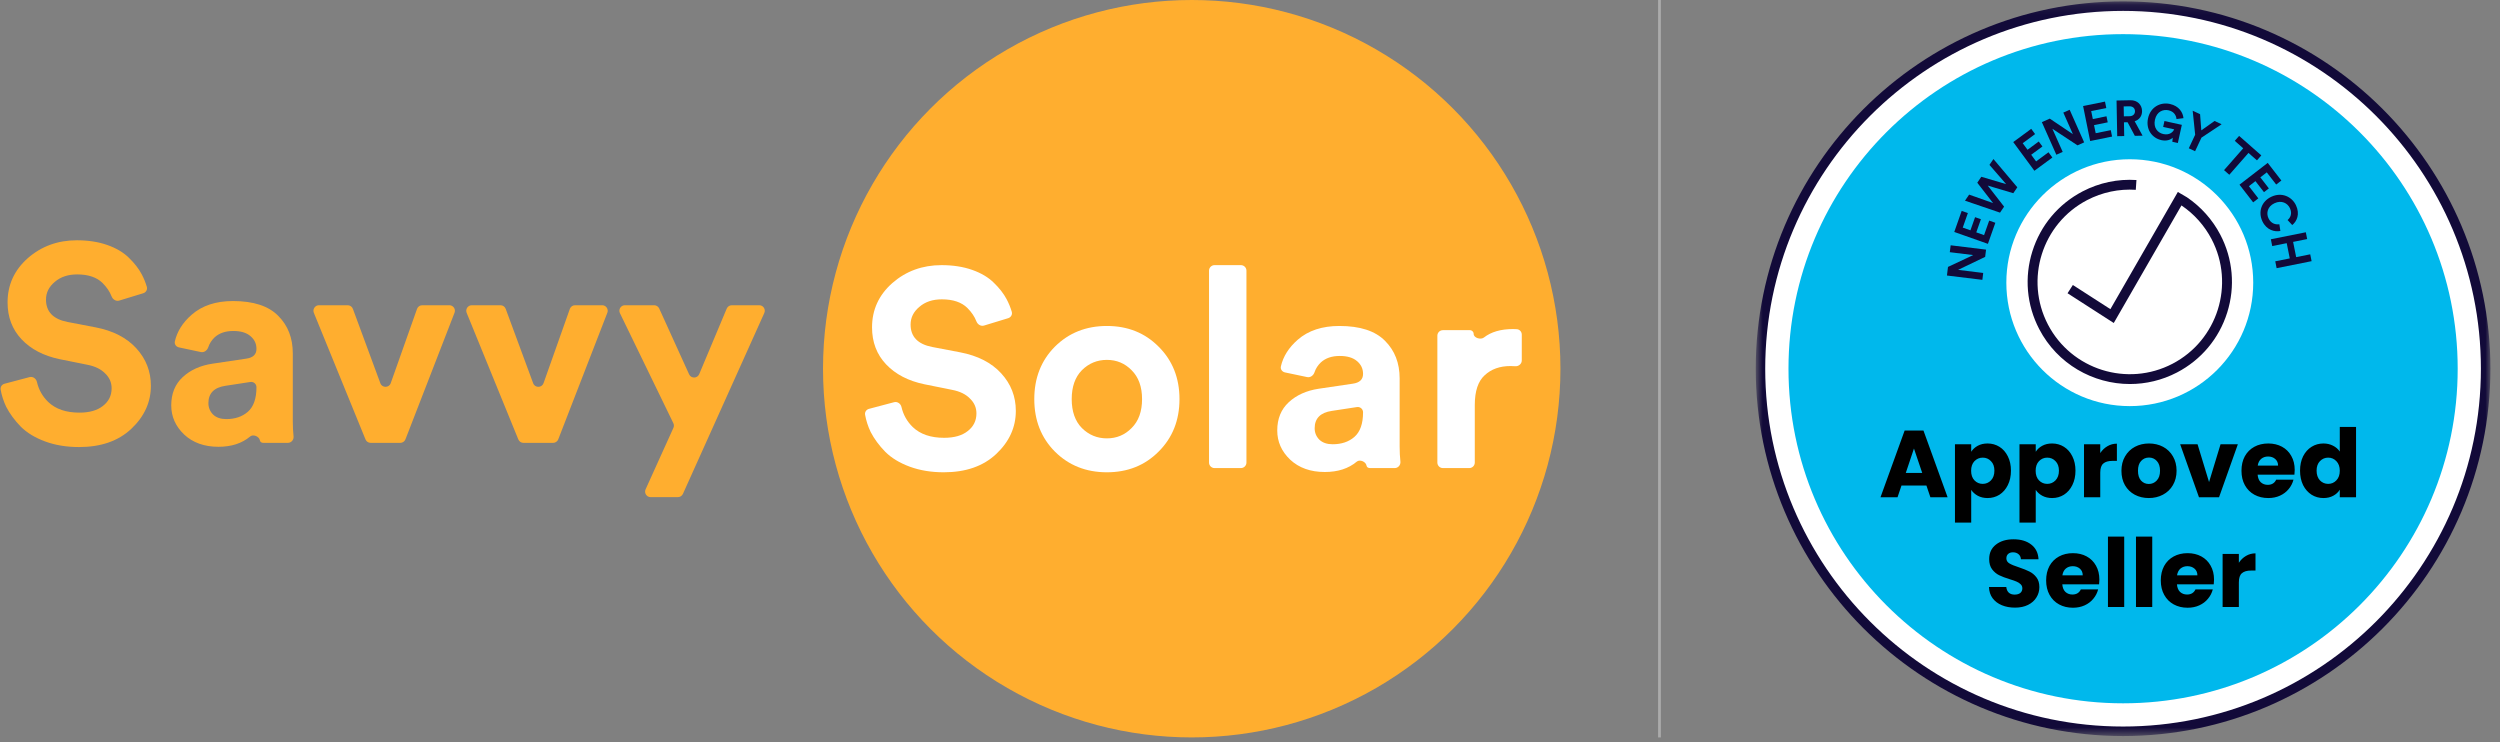 <svg width="256" height="76" viewBox="0 0 256 76" fill="none" xmlns="http://www.w3.org/2000/svg">
<rect x="0" y="0" width="256" height="76" fill="#808080" stroke="none"/>
<path d="M15.037 29.374C15.119 29.656 14.948 29.943 14.668 30.028L12.209 30.78C11.886 30.879 11.552 30.671 11.43 30.356C11.24 29.866 10.934 29.411 10.511 28.989C9.918 28.396 9.046 28.1 7.898 28.1C6.959 28.1 6.194 28.358 5.6 28.874C5.007 29.371 4.71 29.972 4.71 30.679C4.71 31.921 5.447 32.685 6.921 32.971L9.764 33.516C11.564 33.859 12.962 34.576 13.957 35.664C14.953 36.753 15.451 38.033 15.451 39.504C15.451 41.184 14.78 42.655 13.44 43.916C12.119 45.157 10.339 45.778 8.099 45.778C6.816 45.778 5.658 45.587 4.624 45.205C3.59 44.823 2.757 44.317 2.125 43.687C1.493 43.037 0.996 42.359 0.632 41.653C0.359 41.079 0.171 40.493 0.066 39.895C0.018 39.622 0.197 39.365 0.466 39.294L3.026 38.616C3.366 38.526 3.701 38.765 3.78 39.107C3.963 39.906 4.35 40.592 4.94 41.165C5.705 41.891 6.768 42.254 8.127 42.254C9.161 42.254 9.965 42.025 10.54 41.566C11.133 41.108 11.43 40.506 11.43 39.761C11.43 39.169 11.21 38.663 10.77 38.243C10.348 37.804 9.745 37.508 8.96 37.355L6.117 36.782C4.471 36.438 3.169 35.76 2.211 34.748C1.254 33.735 0.775 32.474 0.775 30.966C0.775 29.17 1.465 27.661 2.843 26.439C4.241 25.216 5.916 24.605 7.869 24.605C9.037 24.605 10.08 24.767 10.999 25.092C11.918 25.417 12.655 25.856 13.211 26.41C13.766 26.945 14.197 27.499 14.503 28.072C14.727 28.491 14.905 28.925 15.037 29.374Z" fill="#FFAE2F"/>
<path d="M17.535 41.511C17.535 40.308 17.926 39.344 18.708 38.618C19.49 37.892 20.501 37.434 21.741 37.243L25.203 36.727C25.909 36.632 26.262 36.298 26.262 35.725C26.262 35.19 26.052 34.751 25.633 34.407C25.232 34.063 24.65 33.892 23.887 33.892C23.086 33.892 22.447 34.111 21.97 34.55C21.668 34.841 21.453 35.177 21.325 35.559C21.217 35.881 20.905 36.121 20.573 36.051L18.322 35.573C18.038 35.513 17.841 35.246 17.905 34.963C18.132 33.946 18.705 33.035 19.624 32.23C20.692 31.294 22.104 30.827 23.859 30.827C25.957 30.827 27.502 31.333 28.494 32.345C29.486 33.338 29.982 34.617 29.982 36.183V43.115C29.982 43.681 30.008 44.203 30.06 44.682C30.098 45.032 29.831 45.349 29.48 45.349H26.986C26.797 45.349 26.644 45.281 26.613 45.094V45.094C26.549 44.696 25.928 44.434 25.62 44.694C24.782 45.398 23.7 45.751 22.371 45.751C20.921 45.751 19.748 45.33 18.851 44.49C17.974 43.65 17.535 42.657 17.535 41.511ZM23.172 42.915C24.069 42.915 24.803 42.666 25.375 42.17C25.966 41.654 26.262 40.814 26.262 39.649V39.649C26.262 39.318 25.967 39.064 25.639 39.114L23.086 39.506C21.922 39.678 21.341 40.27 21.341 41.282C21.341 41.74 21.503 42.132 21.827 42.456C22.151 42.762 22.6 42.915 23.172 42.915Z" fill="#FFAE2F"/>
<path d="M46.017 31.256C46.414 31.256 46.688 31.656 46.544 32.026L41.518 44.988C41.433 45.206 41.224 45.349 40.99 45.349H37.952C37.722 45.349 37.515 45.21 37.428 44.998L32.139 32.036C31.987 31.664 32.261 31.256 32.663 31.256H35.604C35.841 31.256 36.053 31.404 36.135 31.626L38.947 39.242C39.131 39.739 39.835 39.734 40.011 39.235L42.703 31.633C42.783 31.407 42.997 31.256 43.237 31.256H46.017Z" fill="#FFAE2F"/>
<path d="M61.664 31.256C62.062 31.256 62.336 31.656 62.192 32.026L57.166 44.988C57.081 45.206 56.872 45.349 56.638 45.349H53.6C53.37 45.349 53.163 45.21 53.076 44.998L47.787 32.036C47.635 31.664 47.909 31.256 48.31 31.256H51.252C51.489 31.256 51.701 31.404 51.783 31.626L54.595 39.242C54.779 39.739 55.482 39.734 55.659 39.235L58.351 31.633C58.431 31.407 58.645 31.256 58.884 31.256H61.664Z" fill="#FFAE2F"/>
<path d="M69.932 50.573C69.841 50.776 69.639 50.907 69.416 50.907H66.624C66.213 50.907 65.94 50.482 66.109 50.108L68.957 43.815C69.026 43.662 69.024 43.486 68.951 43.335L63.481 32.069C63.299 31.693 63.572 31.256 63.99 31.256H66.986C67.207 31.256 67.409 31.386 67.501 31.588L70.563 38.327C70.767 38.777 71.408 38.767 71.599 38.312L74.415 31.603C74.503 31.393 74.709 31.256 74.936 31.256H77.749C78.159 31.256 78.433 31.68 78.264 32.054L69.932 50.573Z" fill="#FFAE2F"/>
<circle cx="122.033" cy="37.756" r="37.756" fill="#FFAE2F"/>
<path d="M103.606 31.929C103.688 32.211 103.517 32.497 103.237 32.583L100.766 33.337C100.443 33.436 100.109 33.228 99.987 32.913C99.797 32.422 99.49 31.965 99.065 31.542C98.47 30.949 97.596 30.652 96.443 30.652C95.502 30.652 94.734 30.91 94.138 31.427C93.543 31.925 93.245 32.527 93.245 33.235C93.245 34.479 93.984 35.245 95.463 35.532L98.316 36.077C100.122 36.421 101.524 37.139 102.523 38.23C103.521 39.32 104.021 40.602 104.021 42.076C104.021 43.76 103.349 45.233 102.004 46.496C100.679 47.74 98.892 48.362 96.645 48.362C95.358 48.362 94.196 48.17 93.158 47.788C92.121 47.405 91.286 46.898 90.652 46.266C90.018 45.616 89.518 44.936 89.153 44.228C88.88 43.653 88.691 43.066 88.585 42.467C88.537 42.194 88.717 41.937 88.986 41.866L91.558 41.185C91.897 41.096 92.233 41.335 92.311 41.677C92.496 42.478 92.883 43.166 93.475 43.74C94.244 44.468 95.31 44.831 96.674 44.831C97.711 44.831 98.518 44.602 99.094 44.142C99.689 43.683 99.987 43.08 99.987 42.334C99.987 41.741 99.766 41.234 99.324 40.813C98.902 40.373 98.297 40.076 97.509 39.923L94.657 39.349C93.005 39.005 91.698 38.325 90.738 37.311C89.778 36.297 89.297 35.034 89.297 33.522C89.297 31.724 89.989 30.212 91.372 28.987C92.774 27.763 94.455 27.15 96.414 27.15C97.586 27.15 98.633 27.313 99.555 27.638C100.477 27.964 101.216 28.404 101.773 28.959C102.33 29.494 102.763 30.049 103.07 30.623C103.295 31.043 103.473 31.478 103.606 31.929Z" fill="white"/>
<path d="M110.781 43.827C111.491 44.535 112.346 44.889 113.345 44.889C114.344 44.889 115.189 44.535 115.88 43.827C116.591 43.119 116.947 42.133 116.947 40.87C116.947 39.607 116.591 38.622 115.88 37.914C115.189 37.206 114.344 36.852 113.345 36.852C112.346 36.852 111.491 37.206 110.781 37.914C110.089 38.622 109.743 39.607 109.743 40.87C109.743 42.133 110.089 43.119 110.781 43.827ZM108.015 35.503C109.436 34.087 111.213 33.379 113.345 33.379C115.477 33.379 117.244 34.087 118.647 35.503C120.068 36.919 120.779 38.708 120.779 40.87C120.779 43.032 120.068 44.822 118.647 46.238C117.244 47.654 115.477 48.362 113.345 48.362C111.213 48.362 109.436 47.654 108.015 46.238C106.612 44.822 105.911 43.032 105.911 40.87C105.911 38.708 106.612 36.919 108.015 35.503Z" fill="white"/>
<path d="M127.636 47.365C127.636 47.678 127.382 47.931 127.07 47.931H124.369C124.057 47.931 123.804 47.678 123.804 47.365V27.716C123.804 27.404 124.057 27.15 124.369 27.15H127.07C127.382 27.15 127.636 27.404 127.636 27.716V47.365Z" fill="white"/>
<path d="M130.79 44.085C130.79 42.879 131.183 41.913 131.971 41.186C132.758 40.459 133.776 40 135.025 39.808L138.511 39.292C139.222 39.196 139.577 38.861 139.577 38.287C139.577 37.751 139.366 37.311 138.944 36.967C138.54 36.622 137.954 36.45 137.186 36.45C136.379 36.45 135.736 36.67 135.256 37.11C134.95 37.402 134.733 37.739 134.605 38.123C134.497 38.444 134.185 38.685 133.854 38.614L131.579 38.135C131.294 38.074 131.098 37.807 131.162 37.523C131.391 36.505 131.968 35.592 132.893 34.785C133.969 33.848 135.39 33.379 137.157 33.379C139.27 33.379 140.826 33.886 141.825 34.9C142.824 35.895 143.323 37.177 143.323 38.746V45.692C143.323 46.259 143.349 46.783 143.402 47.263C143.44 47.613 143.173 47.931 142.821 47.931H140.305C140.115 47.931 139.962 47.862 139.931 47.675V47.675C139.866 47.275 139.244 47.011 138.933 47.272C138.09 47.979 136.998 48.333 135.659 48.333C134.199 48.333 133.018 47.912 132.115 47.07C131.231 46.228 130.79 45.233 130.79 44.085ZM136.466 45.491C137.368 45.491 138.108 45.243 138.684 44.745C139.28 44.228 139.577 43.386 139.577 42.219V42.219C139.577 41.887 139.282 41.633 138.953 41.683L136.379 42.076C135.208 42.248 134.622 42.841 134.622 43.855C134.622 44.315 134.785 44.707 135.111 45.032C135.438 45.338 135.889 45.491 136.466 45.491Z" fill="white"/>
<path d="M155.319 33.709C155.61 33.728 155.83 33.973 155.83 34.264V36.909C155.83 37.266 155.503 37.531 155.147 37.502C154.991 37.49 154.834 37.483 154.677 37.483C153.582 37.483 152.699 37.799 152.026 38.431C151.354 39.043 151.018 40.057 151.018 41.473V47.365C151.018 47.678 150.765 47.931 150.452 47.931H147.751C147.439 47.931 147.186 47.678 147.186 47.365V34.375C147.186 34.063 147.439 33.809 147.751 33.809H150.521C150.732 33.809 150.903 33.98 150.903 34.191V34.191C150.903 34.6 151.625 34.818 151.946 34.566C152.686 33.985 153.682 33.695 154.936 33.695C155.042 33.695 155.17 33.699 155.319 33.709Z" fill="white"/>
<line x1="169.93" y1="6.18114e-09" x2="169.93" y2="75.512" stroke="#ABABAB" stroke-width="0.283"/>
<mask id="mask0_3956_49158" style="mask-type:luminance" maskUnits="userSpaceOnUse" x="179" y="0" width="77" height="76">
<path d="M255.018 0.142H179.789V75.371H255.018V0.142Z" fill="white"/>
</mask>
<g mask="url(#mask0_3956_49158)">
<path d="M254.532 37.755C254.532 58.26 237.908 74.883 217.403 74.883C196.898 74.883 180.273 58.26 180.273 37.755C180.27 17.251 196.895 0.627 217.403 0.627C237.908 0.627 254.532 17.251 254.532 37.755Z" fill="white"/>
<path d="M217.405 1.115C197.197 1.115 180.759 17.552 180.759 37.756C180.759 57.96 197.197 74.397 217.402 74.397C237.607 74.397 254.044 57.96 254.044 37.756C254.044 17.552 237.61 1.115 217.405 1.115ZM217.405 75.371C196.665 75.371 179.789 58.495 179.789 37.756C179.789 17.017 196.662 0.142 217.405 0.142C238.149 0.142 255.018 17.017 255.018 37.756C255.018 58.495 238.145 75.371 217.405 75.371Z" fill="#120A39"/>
<path d="M251.667 37.758C251.667 56.677 236.328 72.019 217.404 72.019C198.483 72.019 183.141 56.681 183.141 37.758C183.141 18.835 198.48 3.496 217.404 3.496C236.328 3.496 251.667 18.838 251.667 37.758Z" fill="#00B8EC"/>
<path d="M197.264 49.715H194.714L194.306 50.922H192.562L195.035 44.088H196.963L199.435 50.922H197.673L197.264 49.715ZM196.836 48.43L195.989 45.928L195.152 48.43H196.836ZM201.852 46.259C202.015 46.006 202.239 45.801 202.524 45.646C202.81 45.49 203.144 45.412 203.527 45.412C203.975 45.412 204.38 45.526 204.744 45.753C205.107 45.98 205.392 46.304 205.601 46.726C205.815 47.148 205.921 47.638 205.921 48.196C205.921 48.754 205.815 49.248 205.601 49.676C205.392 50.098 205.107 50.425 204.744 50.659C204.38 50.886 203.975 51 203.527 51C203.15 51 202.816 50.922 202.524 50.766C202.239 50.61 202.015 50.409 201.852 50.163V53.511H200.188V45.49H201.852V46.259ZM204.227 48.196C204.227 47.781 204.111 47.456 203.877 47.223C203.65 46.983 203.368 46.862 203.031 46.862C202.7 46.862 202.417 46.983 202.183 47.223C201.956 47.463 201.843 47.791 201.843 48.206C201.843 48.621 201.956 48.949 202.183 49.189C202.417 49.429 202.7 49.549 203.031 49.549C203.362 49.549 203.644 49.429 203.877 49.189C204.111 48.943 204.227 48.611 204.227 48.196ZM208.46 46.259C208.622 46.006 208.845 45.801 209.131 45.646C209.416 45.49 209.751 45.412 210.134 45.412C210.581 45.412 210.988 45.526 211.35 45.753C211.714 45.98 212 46.304 212.207 46.726C212.421 47.148 212.529 47.638 212.529 48.196C212.529 48.754 212.421 49.248 212.207 49.676C212 50.098 211.714 50.425 211.35 50.659C210.988 50.886 210.581 51 210.134 51C209.758 51 209.424 50.922 209.131 50.766C208.845 50.61 208.622 50.409 208.46 50.163V53.511H206.795V45.49H208.46V46.259ZM210.835 48.196C210.835 47.781 210.718 47.456 210.484 47.223C210.257 46.983 209.975 46.862 209.637 46.862C209.306 46.862 209.024 46.983 208.791 47.223C208.563 47.463 208.45 47.791 208.45 48.206C208.45 48.621 208.563 48.949 208.791 49.189C209.024 49.429 209.306 49.549 209.637 49.549C209.968 49.549 210.25 49.429 210.484 49.189C210.718 48.943 210.835 48.611 210.835 48.196ZM215.066 46.395C215.261 46.097 215.504 45.863 215.797 45.694C216.089 45.519 216.413 45.431 216.77 45.431V47.194H216.313C215.897 47.194 215.586 47.284 215.378 47.466C215.17 47.641 215.066 47.953 215.066 48.401V50.922H213.402V45.49H215.066V46.395ZM220.038 51C219.506 51 219.026 50.886 218.598 50.659C218.176 50.432 217.841 50.107 217.595 49.686C217.355 49.264 217.235 48.771 217.235 48.206C217.235 47.648 217.358 47.158 217.605 46.736C217.852 46.308 218.189 45.98 218.617 45.753C219.045 45.526 219.526 45.412 220.058 45.412C220.59 45.412 221.07 45.526 221.499 45.753C221.927 45.98 222.265 46.308 222.511 46.736C222.757 47.158 222.881 47.648 222.881 48.206C222.881 48.764 222.754 49.257 222.501 49.686C222.254 50.107 221.914 50.432 221.479 50.659C221.05 50.886 220.571 51 220.038 51ZM220.038 49.559C220.357 49.559 220.626 49.442 220.846 49.209C221.073 48.975 221.187 48.641 221.187 48.206C221.187 47.771 221.077 47.437 220.856 47.203C220.642 46.97 220.376 46.853 220.058 46.853C219.733 46.853 219.464 46.97 219.25 47.203C219.036 47.43 218.929 47.765 218.929 48.206C218.929 48.641 219.033 48.975 219.24 49.209C219.455 49.442 219.72 49.559 220.038 49.559ZM226.207 49.364L227.385 45.49H229.157L227.229 50.922H225.176L223.248 45.49H225.029L226.207 49.364ZM234.978 48.118C234.978 48.274 234.969 48.436 234.949 48.605H231.181C231.207 48.943 231.314 49.202 231.503 49.384C231.698 49.559 231.935 49.647 232.213 49.647C232.629 49.647 232.917 49.471 233.08 49.121H234.851C234.76 49.478 234.595 49.799 234.355 50.085C234.121 50.37 233.826 50.594 233.469 50.756C233.112 50.919 232.713 51 232.272 51C231.74 51 231.266 50.886 230.85 50.659C230.435 50.432 230.111 50.107 229.877 49.686C229.643 49.264 229.527 48.771 229.527 48.206C229.527 47.641 229.64 47.148 229.867 46.726C230.101 46.304 230.426 45.98 230.841 45.753C231.256 45.526 231.733 45.412 232.272 45.412C232.798 45.412 233.265 45.523 233.674 45.743C234.082 45.964 234.401 46.279 234.627 46.687C234.861 47.096 234.978 47.573 234.978 48.118ZM233.275 47.68C233.275 47.395 233.177 47.168 232.982 46.999C232.787 46.83 232.544 46.746 232.252 46.746C231.973 46.746 231.737 46.827 231.542 46.989C231.353 47.151 231.237 47.382 231.191 47.68H233.275ZM235.525 48.196C235.525 47.638 235.629 47.148 235.837 46.726C236.051 46.304 236.339 45.98 236.703 45.753C237.066 45.526 237.472 45.412 237.92 45.412C238.277 45.412 238.601 45.487 238.894 45.636C239.192 45.785 239.426 45.986 239.594 46.239V43.718H241.259V50.922H239.594V50.143C239.438 50.403 239.214 50.61 238.923 50.766C238.637 50.922 238.303 51 237.92 51C237.472 51 237.066 50.886 236.703 50.659C236.339 50.425 236.051 50.098 235.837 49.676C235.629 49.248 235.525 48.754 235.525 48.196ZM239.594 48.206C239.594 47.791 239.477 47.463 239.244 47.223C239.016 46.983 238.738 46.862 238.406 46.862C238.075 46.862 237.793 46.983 237.56 47.223C237.333 47.456 237.219 47.781 237.219 48.196C237.219 48.611 237.333 48.943 237.56 49.189C237.793 49.429 238.075 49.549 238.406 49.549C238.738 49.549 239.016 49.429 239.244 49.189C239.477 48.949 239.594 48.621 239.594 48.206Z" fill="black"/>
<path d="M206.339 62.222C205.839 62.222 205.391 62.141 204.996 61.978C204.6 61.816 204.282 61.576 204.042 61.258C203.808 60.94 203.685 60.557 203.672 60.109H205.444C205.47 60.363 205.557 60.557 205.706 60.694C205.855 60.823 206.05 60.888 206.29 60.888C206.537 60.888 206.732 60.833 206.875 60.723C207.017 60.606 207.088 60.447 207.088 60.246C207.088 60.077 207.031 59.938 206.913 59.827C206.803 59.717 206.664 59.626 206.494 59.555C206.333 59.483 206.099 59.402 205.794 59.311C205.352 59.175 204.992 59.039 204.713 58.902C204.435 58.766 204.195 58.565 203.993 58.299C203.792 58.033 203.692 57.686 203.692 57.257C203.692 56.621 203.921 56.125 204.382 55.768C204.843 55.404 205.444 55.223 206.183 55.223C206.936 55.223 207.543 55.404 208.004 55.768C208.465 56.125 208.711 56.624 208.744 57.267H206.943C206.93 57.046 206.848 56.874 206.7 56.751C206.55 56.621 206.358 56.556 206.125 56.556C205.923 56.556 205.762 56.611 205.638 56.722C205.515 56.826 205.453 56.978 205.453 57.179C205.453 57.4 205.557 57.572 205.765 57.695C205.973 57.819 206.297 57.952 206.738 58.094C207.18 58.244 207.537 58.386 207.809 58.523C208.088 58.659 208.328 58.857 208.529 59.117C208.73 59.376 208.831 59.71 208.831 60.119C208.831 60.509 208.73 60.862 208.529 61.18C208.335 61.498 208.049 61.751 207.673 61.94C207.297 62.128 206.852 62.222 206.339 62.222ZM214.976 59.35C214.976 59.506 214.966 59.668 214.947 59.837H211.18C211.205 60.174 211.313 60.434 211.501 60.616C211.695 60.791 211.932 60.879 212.212 60.879C212.627 60.879 212.916 60.703 213.078 60.353H214.85C214.759 60.71 214.593 61.031 214.353 61.317C214.12 61.602 213.824 61.826 213.467 61.988C213.11 62.151 212.711 62.232 212.269 62.232C211.737 62.232 211.264 62.118 210.849 61.891C210.433 61.664 210.109 61.339 209.875 60.917C209.642 60.496 209.525 60.002 209.525 59.438C209.525 58.873 209.638 58.38 209.865 57.958C210.099 57.536 210.423 57.212 210.838 56.985C211.254 56.758 211.731 56.644 212.269 56.644C212.795 56.644 213.263 56.754 213.671 56.975C214.081 57.196 214.398 57.51 214.626 57.919C214.859 58.328 214.976 58.805 214.976 59.35ZM213.272 58.912C213.272 58.627 213.175 58.4 212.981 58.231C212.786 58.062 212.542 57.978 212.25 57.978C211.971 57.978 211.734 58.059 211.539 58.221C211.352 58.383 211.234 58.614 211.189 58.912H213.272ZM217.519 54.95V62.154H215.854V54.95H217.519ZM220.39 54.95V62.154H218.725V54.95H220.39ZM226.717 59.35C226.717 59.506 226.706 59.668 226.687 59.837H222.92C222.946 60.174 223.053 60.434 223.241 60.616C223.435 60.791 223.673 60.879 223.952 60.879C224.367 60.879 224.656 60.703 224.818 60.353H226.59C226.499 60.71 226.333 61.031 226.093 61.317C225.86 61.602 225.564 61.826 225.208 61.988C224.851 62.151 224.452 62.232 224.01 62.232C223.478 62.232 223.005 62.118 222.589 61.891C222.174 61.664 221.849 61.339 221.616 60.917C221.382 60.496 221.265 60.002 221.265 59.438C221.265 58.873 221.379 58.38 221.606 57.958C221.84 57.536 222.164 57.212 222.579 56.985C222.994 56.758 223.472 56.644 224.01 56.644C224.536 56.644 225.003 56.754 225.412 56.975C225.821 57.196 226.138 57.51 226.366 57.919C226.599 58.328 226.717 58.805 226.717 59.35ZM225.013 58.912C225.013 58.627 224.916 58.4 224.721 58.231C224.526 58.062 224.283 57.978 223.991 57.978C223.712 57.978 223.475 58.059 223.28 58.221C223.092 58.383 222.975 58.614 222.929 58.912H225.013ZM229.259 57.627C229.454 57.329 229.698 57.095 229.989 56.926C230.281 56.751 230.606 56.663 230.963 56.663V58.425H230.505C230.09 58.425 229.778 58.516 229.571 58.698C229.363 58.873 229.259 59.185 229.259 59.633V62.154H227.595V56.722H229.259V57.627Z" fill="black"/>
<path d="M230.73 28.947C230.73 35.928 225.07 41.586 218.09 41.586C211.109 41.586 205.449 35.926 205.449 28.947C205.449 21.967 211.109 16.307 218.09 16.307C225.07 16.307 230.73 21.967 230.73 28.947Z" fill="white"/>
<path d="M218.107 39.324C214.333 39.324 210.68 37.276 208.818 33.703C207.526 31.226 207.278 28.394 208.117 25.731C208.955 23.066 210.783 20.89 213.26 19.598C214.961 18.711 216.865 18.308 218.772 18.435L218.705 19.437C216.985 19.324 215.262 19.688 213.724 20.489C209.103 22.897 207.303 28.617 209.711 33.238C212.12 37.859 217.839 39.658 222.461 37.25C227.082 34.843 228.881 29.123 226.474 24.502C225.75 23.113 224.687 21.918 223.399 21.048L223.38 21.038L216.45 33.075L211.717 30.029L212.261 29.183L216.104 31.657L223.011 19.658L223.946 20.204C225.377 21.171 226.559 22.497 227.362 24.037C228.655 26.513 228.903 29.345 228.065 32.008C227.225 34.673 225.4 36.85 222.923 38.142C221.384 38.943 219.734 39.324 218.107 39.324Z" fill="#120A39"/>
<path d="M203.281 26.303L200.507 27.635L203.08 27.95L202.994 28.655L199.367 28.214L199.474 27.333L202.058 26.119L199.659 25.825L199.747 25.118L203.371 25.562L203.281 26.303Z" fill="#120A39"/>
<path d="M203.562 24.97L200.117 23.753L200.877 21.596L201.509 21.819L200.985 23.306L201.773 23.584L202.249 22.239L202.846 22.449L202.371 23.794L203.168 24.077L203.693 22.59L204.323 22.813L203.562 24.97Z" fill="#120A39"/>
<path d="M203.719 16.885L204.129 16.285L206.573 19.179L206.161 19.784L203.543 19.004L205.219 21.161L204.801 21.774L201.215 20.55L201.639 19.929L204.09 20.795L202.473 18.71L202.887 18.102L205.43 18.854L203.719 16.885Z" fill="#120A39"/>
<path d="M208.322 17.487L206.156 14.548L207.997 13.192L208.393 13.73L207.125 14.666L207.62 15.336L208.768 14.49L209.145 15L207.994 15.846L208.496 16.528L209.766 15.591L210.163 16.131L208.322 17.487Z" fill="#120A39"/>
<path d="M212.735 14.883L210.165 13.188L211.22 15.556L210.569 15.845L209.086 12.507L209.896 12.147L212.265 13.739L211.284 11.53L211.933 11.241L213.418 14.579L212.735 14.883Z" fill="#120A39"/>
<path d="M214.033 14.44L213.309 10.857L215.551 10.403L215.685 11.061L214.138 11.374L214.305 12.192L215.704 11.907L215.83 12.528L214.429 12.813L214.599 13.64L216.143 13.328L216.276 13.985L214.033 14.44Z" fill="#120A39"/>
<path d="M218.059 11.902C218.419 11.895 218.626 11.685 218.622 11.385C218.616 11.077 218.401 10.88 218.042 10.886L217.465 10.897L217.484 11.912L218.059 11.902ZM217.864 12.519L217.493 12.525L217.519 13.933L216.803 13.945L216.734 10.293L218.162 10.265C218.873 10.252 219.335 10.732 219.346 11.366C219.357 11.876 219.064 12.268 218.588 12.416L219.4 13.894L218.607 13.909L217.864 12.519Z" fill="#120A39"/>
<path d="M222.445 14.518L222.49 14.101C222.276 14.306 221.871 14.471 221.334 14.353C220.372 14.141 219.707 13.257 219.96 12.106C220.213 10.954 221.231 10.433 222.197 10.645C223.133 10.851 223.531 11.513 223.587 12.1L222.872 12.19C222.85 11.853 222.634 11.421 222.055 11.292C221.517 11.174 220.854 11.412 220.667 12.258C220.49 13.064 220.927 13.597 221.526 13.728C222.186 13.873 222.54 13.486 222.634 13.244L221.507 12.997L221.639 12.393L223.42 12.785L223.011 14.643L222.445 14.518Z" fill="#120A39"/>
<path d="M224.531 11.338L225.288 11.691L225.414 13.35L226.77 12.388L227.492 12.726L225.429 14.095L224.776 15.486L224.133 15.184L224.785 13.795L224.531 11.338Z" fill="#120A39"/>
<path d="M230.244 15.659L228.28 17.895L227.742 17.422L229.706 15.185L228.841 14.423L229.287 13.917L231.558 15.914L231.112 16.419L230.244 15.659Z" fill="#120A39"/>
<path d="M229.324 18.912L232.214 16.679L233.613 18.487L233.082 18.897L232.117 17.65L231.458 18.162L232.332 19.291L231.831 19.676L230.956 18.547L230.288 19.066L231.252 20.313L230.723 20.722L229.324 18.912Z" fill="#120A39"/>
<path d="M232.585 20.148C233.636 19.651 234.684 20.129 235.105 21.014C235.537 21.927 235.2 22.662 234.725 23.045L234.247 22.531C234.526 22.302 234.755 21.88 234.483 21.308C234.249 20.815 233.647 20.459 232.897 20.815C232.195 21.147 232.04 21.824 232.293 22.355C232.559 22.919 233.058 23.019 233.407 22.963L233.51 23.651C232.943 23.767 232.103 23.581 231.666 22.655C231.229 21.73 231.533 20.645 232.585 20.148Z" fill="#120A39"/>
<path d="M232.987 26.758L234.472 26.46L234.159 24.9L232.675 25.198L232.535 24.5L236.115 23.784L236.254 24.48L234.814 24.77L235.127 26.329L236.567 26.042L236.708 26.743L233.126 27.46L232.987 26.758Z" fill="#120A39"/>
</g>
</svg>

